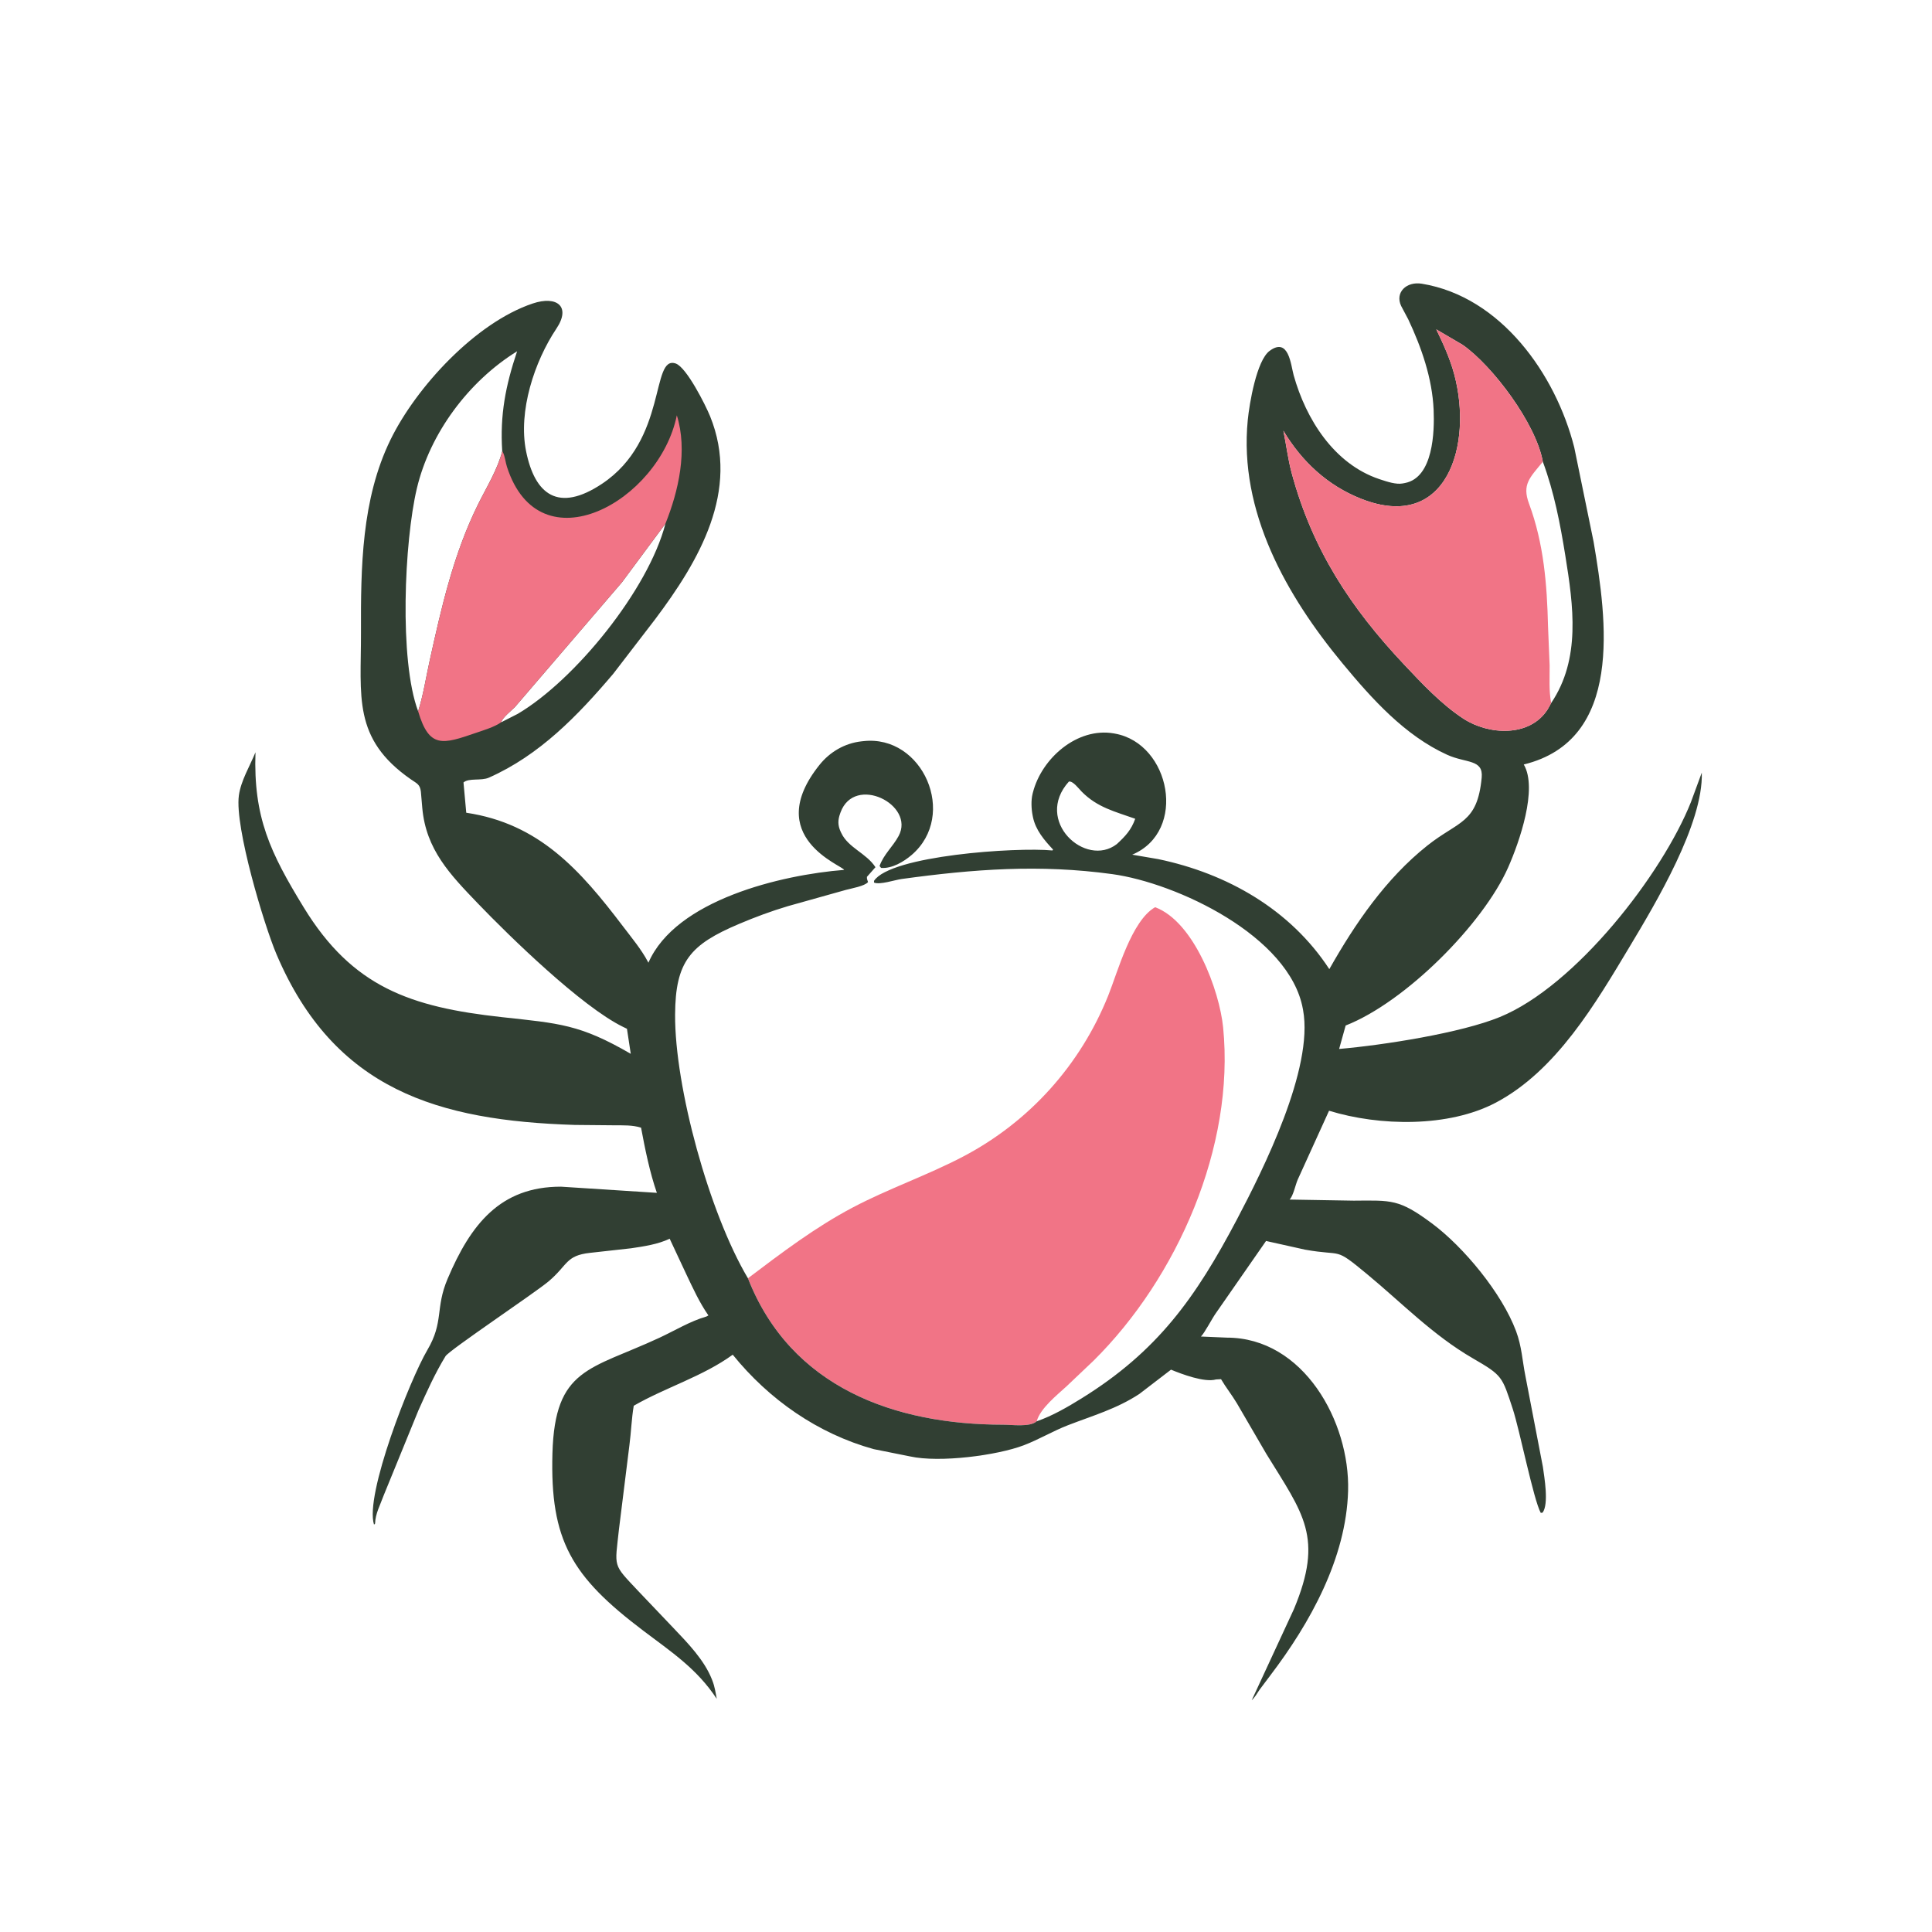 <svg version="1.1" xmlns="http://www.w3.org/2000/svg" style="display: block;" viewBox="0 0 2048 2048" width="640" height="640">
<path transform="translate(0,0)" fill="rgb(241,116,134)" d="M 792.841 1355.02 C 828.521 1328.03 864.314 1300.88 904 1279.95 C 942.029 1259.9 982.984 1245.92 1021 1225.97 C 1091.27 1189.08 1145.27 1128.85 1174.72 1055.47 C 1184.84 1030.26 1199.34 976.041 1224.46 961.675 C 1265.91 977.083 1292.68 1050.1 1296.57 1089.11 C 1309.16 1215.44 1247.92 1354.49 1159.27 1442.33 L 1130.5 1469.63 C 1120.48 1478.88 1102.8 1492.78 1098.95 1506.63 C 1091.91 1513.07 1072.38 1510.22 1063.54 1510.23 C 948.828 1510.25 838.292 1471.1 792.841 1355.02 z"/>
<path transform="translate(0,0)" fill="rgb(49,63,51)" d="M 1098.95 1506.63 C 1115.47 1500.96 1131.83 1491.45 1146.61 1482.28 C 1227.09 1432.34 1267.43 1375.73 1311.27 1292.5 C 1338.91 1240 1392.7 1132.84 1381.32 1070.72 L 1381.09 1069.5 C 1367.04 992.021 1246.93 935.908 1179 926.597 C 1102.06 916.051 1032.33 921.245 955.647 931.789 C 948.529 932.767 932.647 938.224 926.5 935.564 L 926.5 933.74 C 943.914 907.004 1076.82 897.808 1115.68 901.534 L 1116.28 900.564 C 1106.94 890.553 1097.84 879.988 1094.97 866.177 L 1094.64 864.5 C 1093.24 857.468 1092.85 848.48 1094.57 841.477 L 1094.95 840 C 1104.16 803.976 1141.74 770.679 1180.74 777.445 L 1182 777.685 C 1240.63 788.253 1259.08 881.165 1200.2 905.99 L 1227.83 910.709 C 1300.76 925.934 1367.74 964.01 1409.14 1027.33 C 1436.47 978.962 1469.1 931.302 1512.9 896.446 C 1546.29 869.881 1566.01 873.189 1570.65 824.345 C 1572.53 804.572 1554.19 809.236 1534.06 800.096 C 1489.12 779.688 1454.2 740.717 1423.25 703.352 C 1363.6 631.339 1313.12 542.242 1322.68 445.285 C 1324.38 428.01 1332 382.14 1345.85 371.918 C 1366.22 356.874 1368.38 387.186 1371.35 397.81 C 1384.38 444.365 1414.1 491.725 1462.02 507.84 L 1463.68 508.382 C 1470.08 510.518 1479.96 513.795 1486.81 512.487 L 1489.29 512.018 C 1519.38 506.27 1520.72 457.361 1519.7 434.365 C 1518.24 401.106 1506.9 368.415 1492.79 338.489 L 1485.3 324.389 C 1478.49 310.018 1490.84 298.06 1507.25 300.755 C 1591.2 314.546 1649.06 396.799 1668.74 474.121 L 1689.29 574.35 C 1703.38 657.282 1721.29 784.477 1615.26 810.391 C 1630.35 836.098 1610.58 892.615 1598.71 919.481 C 1572.26 979.372 1489.91 1062.22 1426.45 1087.09 L 1419.53 1111.94 C 1466.97 1107.81 1548.69 1095 1590 1078.05 C 1670.35 1045.07 1762.13 926.575 1792.5 850.159 L 1803.97 818.994 C 1805.67 873.086 1755.05 957.543 1727.58 1003.35 C 1691.51 1063.47 1649.94 1134.85 1585.66 1168.83 C 1535.56 1195.31 1462.26 1193.87 1408.85 1177.42 L 1375.64 1250.43 C 1373.15 1256.13 1371.01 1267.45 1367.04 1271.59 L 1435 1272.75 C 1475.24 1272.46 1482.94 1270.91 1517.76 1296.74 C 1551.55 1321.81 1592.03 1370.74 1607.1 1411.1 C 1613.14 1427.26 1613.7 1442.18 1617.03 1458.83 L 1635.52 1554.92 C 1637 1565.65 1642.1 1594.39 1635.16 1603.5 L 1633.26 1603.7 C 1625.62 1589.89 1610.87 1515.65 1603.57 1493.48 C 1592.22 1459.01 1592.74 1458.12 1561.34 1439.93 C 1518.92 1415.37 1486.22 1381.28 1448.74 1350.29 C 1413.46 1321.13 1424.58 1332.09 1383.32 1324.67 L 1342.06 1315.48 L 1288.88 1392 C 1284.89 1397.55 1276.72 1413.38 1273.03 1416.77 L 1300.55 1417.95 C 1381.8 1417.99 1431.11 1507.14 1429.04 1580.42 C 1427.02 1651.83 1388.76 1720.53 1346.51 1776.1 L 1335.22 1791.14 C 1332.51 1795.1 1330.42 1799.01 1326.87 1802.35 L 1371.56 1705.85 C 1403.47 1629.43 1381.57 1604.87 1342.42 1541.26 L 1311.11 1487.48 C 1305.89 1478.72 1299.48 1470.75 1294.35 1461.98 L 1289 1462.28 C 1276.85 1465.75 1252.65 1456.58 1241.32 1451.9 L 1207.71 1477.68 C 1183.63 1493.47 1158.49 1500.58 1132 1510.83 C 1116.02 1517.02 1101.29 1525.94 1085.22 1532.06 C 1056.85 1542.86 995.922 1550.76 964.741 1543.87 L 926.206 1536.15 C 867.008 1519.81 815.246 1483.64 776.726 1436.03 C 745.224 1458.99 705.567 1470.7 671.798 1490.15 C 669.46 1503.89 669.042 1518.06 667.213 1531.91 L 656.158 1620.84 C 651.73 1662.33 649.036 1657.26 676.5 1686.49 L 714.012 1725.89 C 729.067 1741.74 746.605 1759.68 754.702 1780.34 L 755.29 1781.88 C 757.65 1787.97 758.605 1794.43 759.784 1800.83 C 738.759 1768.88 711.71 1751.15 681.886 1728.59 C 605.914 1671.13 582.997 1633.15 585.611 1540.53 C 588.173 1449.77 625.51 1452.24 699 1418.09 C 715.293 1410.52 731.582 1400.51 748.857 1395.56 L 750.953 1394.41 C 741.517 1380.86 734.766 1366.01 727.689 1351.15 L 709.873 1313.08 C 697.548 1319.02 682.398 1321.26 668.958 1323.24 L 625.519 1328.07 C 599.474 1330.89 602.075 1340.97 581.492 1358.33 C 566.972 1370.59 476.159 1431.24 472.276 1437.6 C 460.953 1456.14 452.407 1475.32 443.528 1495.09 L 406.652 1585.35 C 403.139 1595.17 397.866 1604.47 397.589 1615.07 L 396.489 1616.2 C 386.404 1584.74 434.549 1462.41 453 1431.09 C 470.703 1401.04 461.169 1386.99 474.474 1355.6 C 498.854 1298.08 530.172 1257.81 594.739 1257.93 L 696.31 1264.46 C 688.776 1242.85 683.752 1217.88 679.548 1195.37 C 670.394 1192.48 660.607 1192.94 651.12 1192.86 L 609.213 1192.47 C 464.767 1187.9 354.338 1155.65 293.025 1011.41 C 280.018 980.805 248.698 876.851 253.193 843.375 C 255.312 827.598 264.839 812.159 270.818 797.452 C 268.491 866.305 286.427 903.818 322.035 962 C 373.537 1046.15 434.718 1067.55 532 1078.2 C 592.994 1084.88 614.585 1085.73 668.629 1117.09 L 664.595 1090.54 L 660.421 1088.52 C 616.295 1066.92 540.019 992.526 506.779 957.912 C 477.036 926.939 451.601 900.716 447.637 856.5 L 446.144 839.156 C 445.18 831.332 441.938 830.579 435.495 826.098 C 373.416 782.927 382.85 738.061 382.645 670.476 C 382.438 601.756 383.131 529.281 413.907 466.215 C 441.295 410.092 504.414 341.885 564.726 321.71 C 590.299 313.156 605.517 324.865 589.847 348.29 C 566.41 383.326 549.182 435.945 557.64 478.162 C 566.936 524.561 591.967 543.533 638.071 512.896 C 708.156 466.322 689.519 376.026 716.306 385.344 C 727.808 389.345 747.952 429.506 752.713 441.216 C 784.85 520.258 740.91 594.686 694.264 656.74 L 650.071 714.247 C 612.373 758.697 572.017 800.475 518.254 824.335 C 509.994 828 497.197 824.423 491.326 829.429 L 494.247 861.53 C 571.299 873.012 614.743 921.826 660.278 981.818 C 669.309 993.716 679.852 1006.36 686.812 1019.49 L 687.346 1020.52 C 716.365 953.835 828.39 927.374 894.785 922.118 C 893.848 917.738 807.427 887.348 868.678 810.837 C 879.748 797.009 895.471 787.828 913.224 785.85 L 915 785.662 C 978.258 778.357 1015.65 864.119 966.361 906.314 C 957.871 913.583 945.471 920.898 934 920.032 L 932.363 918 C 936.808 905.556 946.43 897.563 952.577 886.181 C 970.447 853.093 905.823 820.58 890.983 861.217 L 890.538 862.5 C 888.11 869.26 888.034 874.796 891.049 881.437 L 891.793 883 C 899.203 898.754 918.253 904.305 928.033 919.255 L 918.982 929.5 C 919.044 931.981 918.844 931.029 919.597 933.375 L 920.156 935 C 916.837 939.314 902.211 941.797 896.598 943.351 L 835.212 960.559 C 817.572 965.815 800.525 972.156 783.58 979.33 C 731.557 1001.36 715.931 1019.11 715.628 1075.66 C 715.219 1152.08 751.666 1285.74 792.841 1355.02 C 838.292 1471.1 948.828 1510.25 1063.54 1510.23 C 1072.38 1510.22 1091.91 1513.07 1098.95 1506.63 z M 1644.28 745.281 C 1675.91 698.426 1667.82 641.986 1659.32 589.093 C 1653.87 555.184 1647.45 521.728 1635.48 489.472 C 1628.24 448.864 1582.08 387.613 1550.44 365.527 L 1522.49 349.148 C 1529.96 364.548 1537.18 380.414 1541.61 397.002 C 1561.39 471.082 1534.27 564.499 1443.21 528.856 C 1407.37 514.826 1379.99 489.273 1360.44 456.6 C 1363.51 471.52 1365.29 486.785 1369.26 501.5 C 1391.17 582.675 1431.78 644.326 1488.41 704.431 C 1507.48 724.674 1527.9 746.586 1551.32 761.863 C 1577.91 779.203 1621.68 781.849 1640.7 751.79 L 1644.28 745.281 z M 443.253 754.016 C 448.645 736.976 451.535 718.253 455.385 700.762 C 467.959 643.635 480.811 586.907 506.957 534.236 C 515.863 516.297 527.452 497.632 532.372 478.264 C 529.893 439.773 535.898 408.985 548.161 372.364 C 496.876 404.099 455.773 459.068 441.861 517.844 C 428.641 573.693 422.904 699.859 443.253 754.016 z M 531.354 765.602 L 548.84 756.71 C 609.296 721.038 687.207 625.351 705.399 555.088 L 659.232 617.339 L 545.817 749.549 C 542.441 752.948 532.168 761.136 531.354 765.602 z M 1133.06 828.5 C 1095.6 870.064 1150.71 920.412 1183.9 894.749 C 1192.91 886.44 1199.18 879.763 1203.38 867.93 C 1181.87 860.255 1163.23 855.99 1146.63 839.163 C 1143.42 835.913 1137.39 827.656 1133.06 828.5 z"/>
<path transform="translate(0,0)" fill="rgb(241,116,134)" d="M 532.522 478.264 L 533.128 479.453 C 535.347 483.987 535.837 490.006 537.409 494.887 C 572.004 602.342 698.967 531.268 717.467 440.259 C 729.055 477.406 719.427 520.158 705.399 555.088 L 659.232 617.339 L 545.817 749.549 C 542.441 752.948 532.168 761.136 531.354 765.602 C 523.881 770.78 513.026 773.935 504.453 776.889 C 469.122 789.062 454.951 793.609 443.253 754.016 C 448.645 736.976 451.535 718.253 455.385 700.762 C 467.959 643.635 480.811 586.907 506.957 534.236 C 515.863 516.297 527.452 497.632 532.522 478.264 z"/>
<path transform="translate(0,0)" fill="rgb(241,116,134)" d="M 1644.28 745.281 L 1640.7 751.79 C 1621.68 781.849 1577.91 779.203 1551.32 761.863 C 1527.9 746.586 1507.48 724.674 1488.41 704.431 C 1431.78 644.326 1391.17 582.675 1369.26 501.5 C 1365.29 486.785 1363.51 471.52 1360.44 456.6 C 1379.99 489.273 1407.37 514.826 1443.21 528.856 C 1534.27 564.499 1561.39 471.082 1541.61 397.002 C 1537.18 380.414 1529.96 364.548 1522.49 349.148 L 1550.44 365.527 C 1582.08 387.613 1628.24 448.864 1635.48 489.472 C 1647.45 521.728 1653.87 555.184 1659.32 589.093 C 1667.82 641.986 1675.91 698.426 1644.28 745.281 z M 1635.48 489.472 C 1621.55 506.452 1613.27 513.513 1620.84 533.919 C 1636.51 576.196 1639.92 619.625 1640.98 664.121 L 1642.68 705.506 C 1642.77 718.482 1641.83 732.454 1644.28 745.281 C 1675.91 698.426 1667.82 641.986 1659.32 589.093 C 1653.87 555.184 1647.45 521.728 1635.48 489.472 z"/>
</svg>